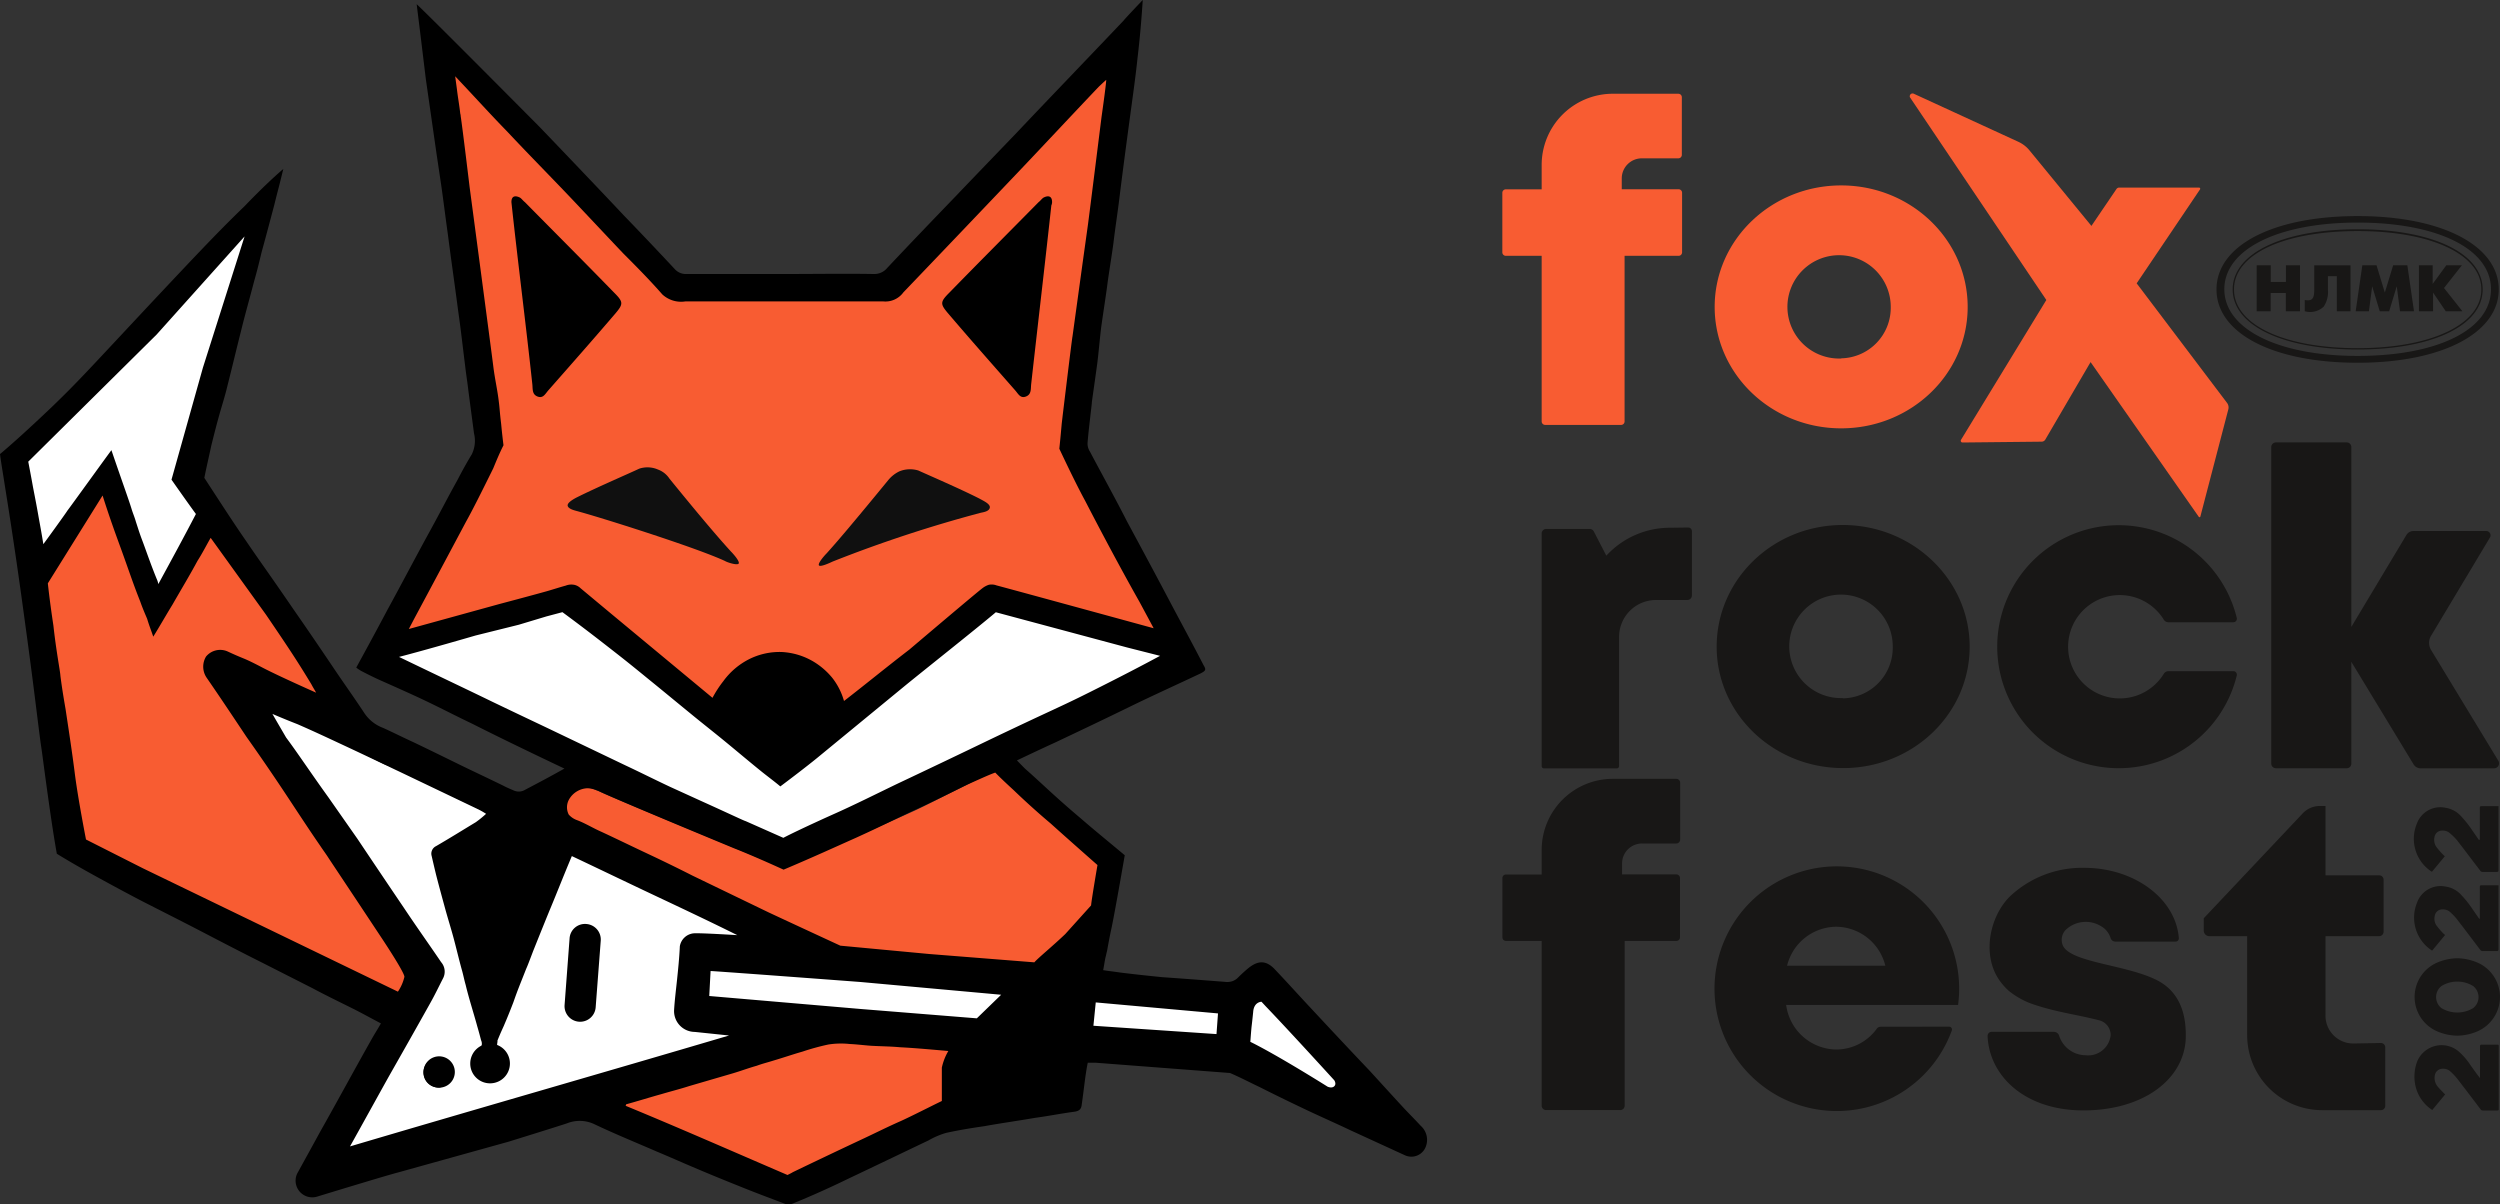<?xml version="1.0" encoding="UTF-8"?> <svg xmlns="http://www.w3.org/2000/svg" viewBox="0 0 300 144.48"><rect x="0" y="0" width="300" height="144.48" fill="#333333" stroke="none"/> <g id="Слой_2" data-name="Слой 2"> <g id="Слой_1-2" data-name="Слой 1"> <path d="M46.05,129.44c-1.31,2.32-3.39,6.41-4.7,8.74,15.07-4.37,31.46-9.26,46.53-13.68l-.38-.64-5.06-.5s-1.32-.14-1.27-1.9c.06-1.25.22-2.62.33-3.82.12-1.36.29-2.72.35-4.08.05-.91.81-1.29,1.73-1.35s5.56.13,5.56.13c-3.29-1.65-7-3.44-10.43-5s-6.68-3.17-10-4.71c0,0-11-5.44-11.25-5.56-3.25-1.53-6.17-3.05-9.42-4.58-.86-.4-1.37-.53-2-.81s-2.5-1.35-5-2.49c-1.65-.74-3.45-1.69-5.56-2.66-1-.45-2.26-1-3.29-1.39.57,1,1.33,2.58,1.9,3.55,1.31,1.87,2.87,4.19,4.93,7.09.57.79,1.88,2.75,3.54,5.19,1.88,2.78,3.55,5.2,5.44,8,1.48,2.16,3.31,4.75,4.8,7,.4.56.4.65,0,1.39-.52.91-1.25,2.64-1.77,3.55C49.43,123.78,47.77,126.49,46.05,129.44Z" style="fill:#fff"></path> <path d="M139,75.74s-4.08-.76-5.67-1.24c-1.25-.35-2.5-.63-3.68-.93s-2.61-.76-4-1.11c-1.18-.34-2.39-.62-3.57-.93l-2.57-.69a1.9,1.9,0,0,0-.9-.07,1.43,1.43,0,0,0-.73.42c-.52.41-4,3.46-8.85,7.62-2.61,2.08-5.2,3.84-7.85,5.92a6.35,6.35,0,0,0-1.26-2.66,8.77,8.77,0,0,0-2.28-2.28,9.6,9.6,0,0,0-4.3-1.27,7.68,7.68,0,0,0-3.66,1,5,5,0,0,0-2.28,1.77,23.66,23.66,0,0,0-1.9,2.91c-1.31-.93-2.69-1.87-4-2.91a109,109,0,0,1-8.47-7c-1.81-1.49-3.2-2.53-3.72-3a1.59,1.59,0,0,0-.58-.34,2,2,0,0,0-1.19,0c-.73.24-1.48.45-2.26.69-1.87.52-5.73,1.56-5.73,1.56l-5.55,1.45-6.26,1.72a16,16,0,0,1,.92-1.72s2.19-3.78,6.28-11.58c.8-1.49,3.43-6.91,4.78-9.75V51.24s-.23-2-.27-2.71c-.18-1.49-.46-2.94-.69-4.43s-.35-3.23-.56-4.86c-.35-2.66-.74-5.26-1.15-7.9-.23-1.62-.34-3.23-.51-4.85-.17-1.32-.39-2.66-.63-4,0-.11-.06-.17-.06-.28-.17-1.5-.28-2.95-.45-4.44s-.39-2.88-.63-4.33c0-.11-.06-.28-.06-.41-.11-1-.28-1.91-.39-2.88V8.36s.9.78,1.08,1c1.76,1.91,3.4,3.81,5.23,5.72C63,17.58,65.41,20,67.75,22.58s4.79,4.87,7.07,7.36c1.6,1.67,3.15,3.22,4.67,4.95a2.62,2.62,0,0,0,2.4.89H93.44s11.12,0,12.82.12c1.5,0,2.23-1.46,2.9-2.15,4.55-4.92,8.17-8.45,12.78-13.35,3.29-3.53,11.33-11.91,11.33-11.91L131.5,21.91l-1.9,14-2,17.93c1.31,2.7,2.43,4.84,3.16,6.33,0,0,7.21,13.39,6.83,12.66C137.93,73.41,139,75.74,139,75.74Z" style="fill:#f85c32"></path> <path d="M160.63,130a9.8,9.8,0,0,0-.56,1c-3.49-1.68-7-4-10.49-5.7.06-.77.37-3.51.44-4.17,0,.54.06-.55,0,0a1.61,1.61,0,0,1,1.33-1.52C154.43,123,157.61,126.63,160.63,130Z" style="fill:#fff"></path> <polygon points="146.42 121.46 146.18 124.37 130.87 123.23 131.24 120.06 146.42 121.46" style="fill:#fff"></polygon> <polygon points="120.88 119.18 117.72 122.47 100.34 121.08 84.97 119.81 85.09 116.27 103.3 117.66 120.88 119.18" style="fill:#fff"></polygon> <path d="M114.58,125.9c-.07.17-.07.41-.18.47-.64.41-.64,1-.64,1.66,0,1.09-.07,2.14,0,3.22a1.47,1.47,0,0,1-1,1.56c-1.43.65-2.83,1.32-4.19,2-1.66.77-3.3,1.59-5,2.37-2.83,1.36-5.67,2.75-8.56,4.11l-.72.36c-6.86-3-13.65-5.94-20.44-8.85,0-.07.06-.13.06-.18,1.47-.47,3-.88,4.49-1.31,1.12-.37,2.24-.65,3.43-1,1.83-.54,3.66-1.08,5.5-1.6,1-.3,2-.65,3-1,.71-.24,1.42-.41,2.13-.65,1.25-.36,2.42-.78,3.67-1.12a28.39,28.39,0,0,1,3.26-.89,14.67,14.67,0,0,1,2.65-.06S112.51,125.7,114.58,125.9Z" style="fill:#f85c32"></path> <path d="M140.07,78.67,119.32,89.1s-22.69,11.41-24.63,12.45a1.78,1.78,0,0,1-.91.23,1.29,1.29,0,0,1-.73-.23c-1.08-.74-12.51-6.74-12.51-6.74L75,92.2,66.51,88,47.29,78.78c3.3-1,9.73-3,9.73-3l5.16-1.55,3.37-1,1.94-.56c2.85,2.26,5.33,4.1,6.92,5.46s3.28,2.72,3.84,3.22c1.6,1.41,3.39,2.77,5,4.17,1.35,1.23,3,2.14,4.33,3.37,1.53,1.34,6.23,4.78,6.23,4.78s2.55-1.75,3.87-2.86c3.64-3.17,7.57-6,11.21-9.16,2.57-2.2,5.39-4,7.9-6.24.17-.13.69-.61,1.35-1.23s1.49-1.23,2-1.54a28.07,28.07,0,0,1,2.74.74c1.76.5,2.43.73,4.09,1.23,1.19.3,2.4.6,3.58,1,2.4.74,3,.93,5.53,1.67A18.86,18.86,0,0,1,140.07,78.67Z" style="fill:#fff"></path> <path d="M132.22,104.05c-.11.82-.24,1.71-.34,2.53s-.28,1.64-.46,2.46c-1,1.17-2.11,2.4-3.12,3.59-1.49,1.47-2.57,2.46-3,3a1.67,1.67,0,0,1-.74.52,1.59,1.59,0,0,1-.73.07c-2.29-.24-4.57-.41-6.8-.65-.62-.07-1.25-.11-1.94-.24-1-.11-2-.24-3.08-.34l-3.09-.18c-1.53-.11-3.12-.17-4.68-.41-1.07-.17-2.15-.17-3.25-.34a6.86,6.86,0,0,1-2.16-.89c-2.16-1.06-4.34-2.18-6.56-3.24-3.08-1.53-6.17-3.05-9.23-4.58-1.83-.95-3.71-1.82-5.52-2.77s-3.65-1.81-5.52-2.7c-1-.47-1.94-1.06-3-1.47a1.64,1.64,0,0,1-1-.64,2.12,2.12,0,0,1,0-1.82,2.39,2.39,0,0,1,2.22-1.47,3,3,0,0,1,1.21.3h.07c1.36.72,22.58,9.42,22.58,9.42s13.91-6.07,16.13-7.13c1.71-.82,3.37-1.7,5.07-2.52.35-.18,1-.52,1.94-1,1.08-.48,1.94-.89,2.57-1.13l2.22,2.18c1.53,1.47,3,2.83,4.51,4.11C128.4,100.57,130.32,102.35,132.22,104.05Z" style="fill:#f85c32"></path> <polygon points="30.09 26.85 2.79 55.27 4.93 66.49 13.15 55.27 18.97 71.05 24.02 61.81 21.12 57.37 30.09 26.85" style="fill:#fff"></polygon> <polygon points="12.52 58.01 5.15 68.84 4.57 70.01 8.62 100.88 48.17 121.08 50.25 117.19 26.68 80.55 39.32 84.35 25.38 63.07 18.46 73.96 12.52 58.01" style="fill:#f85c32"></polygon> <path d="M99.91,67.39c-.35.17-1.49.69-1.64.45s.63-1.14.91-1.42c1.25-1.37,3.47-4,7.39-8.78a3.91,3.91,0,0,1,1.36-1.08,3.41,3.41,0,0,1,2.27-.1c1.36.62,4.94,2.16,7.33,3.37.39.23,1.32.62,1.25,1.08s-.79.56-1.08.62A159,159,0,0,0,99.91,67.39Z" style="fill:#101010"></path> <path d="M87,67.32c-3.58-1.66-15.12-5.29-17.8-6-.24-.07-1-.24-1.08-.63s.8-.86,1.25-1.08c2.4-1.19,6-2.74,7.34-3.37a3.15,3.15,0,0,1,2.26.11,2.8,2.8,0,0,1,1.36,1.08c3.93,4.84,6.15,7.41,7.4,8.77.28.28,1.08,1.19.91,1.43S87.29,67.5,87,67.32Z" style="fill:#101010"></path> <path d="M126.25,24.26c0-.8-.52-.8-1-.56-.21.11-.39.39-.62.56-3.56,3.61-7.16,7.22-10.7,10.85-1.12,1.12-1.12,1.36-.17,2.48,2.65,3.11,5.35,6.16,8.06,9.25.39.45.63,1,1.3.74s.56-.91.62-1.47c.8-7.18,1.64-14.28,2.42-21.46A1,1,0,0,0,126.25,24.26Zm-64.88,0c0-.8.51-.8,1-.56.21.11.39.39.62.56,3.56,3.61,7.17,7.22,10.7,10.85,1.12,1.12,1.12,1.36.18,2.48-2.66,3.11-5.35,6.16-8.07,9.25-.39.45-.63,1-1.3.74s-.56-.91-.62-1.47C63.11,38.93,62.14,31.44,61.37,24.26ZM54.31,128.58a1.87,1.87,0,0,1-1.57,1.92,1.79,1.79,0,1,1,0-3.57A1.84,1.84,0,0,1,54.31,128.58Zm105,1.82s.5.24.8-.05,0-.72,0-.72-5.46-6-8.23-8.88l-.5-.54s-.92,0-1,1.24c0,0-.11,1.08-.17,1.57s-.11,1.23-.17,2C153.36,126.65,159.31,130.4,159.31,130.4Zm-28.1-7.31,14.77,1,.18-2.48h0l-14.67-1.32Zm-11.07-3.72-16.87-1.53s-15.27-1.15-18-1.32l-.16,3,18.19,1.56,13.92,1.12ZM19,70.09c1.54-2.83,3.05-5.6,4.51-8.41-1-1.36-2.93-4.12-2.93-4.12l3.77-13.44,5-15.75L18.79,40.15,3.39,55.4s.34,1.75.56,3c.34,1.75.45,2.32.62,3.29s.39,2.09.63,3.61c.17-.22,2.76-3.79,2.87-4,.51-.67,4.79-6.61,5.3-7.28,1.19,3.5,2.1,6,2.42,7.06.17.56.34.91.52,1.54.28.84.38,1.23.79,2.31s.91,2.59,1.69,4.51A2.76,2.76,0,0,1,19,70.09ZM94.5,141c.21-.11.45-.22.66-.35q4.05-1.95,8.18-3.89c1.57-.73,3.15-1.53,4.79-2.25,1.36-.62,3.6-1.77,4.89-2.39v-4a6.74,6.74,0,0,1,.78-2c-2-.17-3.88-.35-5.8-.45-1.19-.11-2.37-.11-3.5-.18-.84-.06-1.68-.17-2.54-.21a9.84,9.84,0,0,0-2.55.06,28.26,28.26,0,0,0-3.1.85c-1.19.34-2.31.73-3.5,1.08-.66.21-1.36.38-2,.62-1,.28-1.92.63-2.87.91l-5.24,1.53c-1.08.35-2.2.63-3.28.95-1.4.39-2.87.85-4.29,1.24a.19.19,0,0,1-.07.17C81.49,135.34,87.92,138.17,94.5,141Zm37.2-37.19s-3.77-3.32-5.63-5c-1.46-1.23-2.93-2.55-4.44-4-.73-.67-1.53-1.41-2.2-2.1-.63.22-1.53.63-2.54,1.08s-1.58.74-1.92.91c-1.69.84-3.33,1.64-5,2.42-2.2,1-3.84,1.86-7.2,3.39-2.42,1.08-5.35,2.42-8.74,3.85-2.48-1.13-4.51-2-5.91-2.55,0,0-15-6.2-16.39-6.94h-.07a3,3,0,0,0-1.18-.28A2.66,2.66,0,0,0,68.25,96a1.92,1.92,0,0,0,0,1.75,2.41,2.41,0,0,0,1,.67c1,.38,2,1,2.93,1.4,1.81.84,3.67,1.75,5.46,2.59s3.66,1.75,5.45,2.66l9.13,4.41c2.13,1,8.62,4,8.62,4l10.66,1,12.62,1c.45-.52,2.26-2,3.71-3.39l3.1-3.44C131,107.86,131.7,103.79,131.7,103.79Zm-83.86-25c4.79,2.31,8.63,4.13,11.28,5.42,4,1.92,5,2.38,7.34,3.5L75,91.82c1.81.85,3.6,1.75,5.41,2.6l3.84,1.75c3.39,1.53,5,2.31,5.24,2.37l4.51,2c1.92-1,5.87-2.77,5.87-2.77,2.54-1.12,5.46-2.59,7.94-3.78,3.71-1.75,7.37-3.5,11-5.25,7.55-3.61,8.39-3.89,11.88-5.64,3.71-1.85,6.65-3.39,8.52-4.4l-3.94-1-15.77-4.23c-2.48,2.09-8.24,6.65-10.78,8.72L98,91c-1.23,1-3,2.35-4.36,3.37-.67-.56-1.51-1.19-2.14-1.69-1.53-1.23-3-2.48-4.5-3.71s-2.76-2.21-4.12-3.33c-1.58-1.29-3.15-2.59-4.75-3.89-.56-.45-2.26-1.86-4-3.22s-3.83-3-6.64-5.07l-1.92.51-3.32,1-5.18,1.29S51.1,78,47.84,78.84Zm11.82,46.73a.86.86,0,0,0,.39.52,2.15,2.15,0,0,1,.63.63,3,3,0,0,1,.28.84,1.42,1.42,0,0,1-.35,1.12,1.93,1.93,0,0,1-1,.74,2.1,2.1,0,0,1-2.44-.84,2,2,0,0,1-.22-1.13,3,3,0,0,1,.46-1.19,2,2,0,0,0,.38-.73,1,1,0,0,0-.06-.67c-.28-1.08-.45-1.64-.45-1.64-.46-1.69-1-3.33-1.4-5-.18-.62-.29-1.23-.46-1.81-.34-1.23-.62-2.42-.95-3.67s-.73-2.49-1.08-3.78-.73-2.66-1.07-4c-.18-.74-.35-1.47-.52-2.21a1,1,0,0,1,.52-1.18c1.57-.91,3.21-1.93,4.78-2.88a12.84,12.84,0,0,0,1.23-1,9.14,9.14,0,0,0-.9-.52l-9.58-4.58c-.84-.39-1.08-.52-1.68-.8s-2.48-1.18-4.9-2.31c-1.57-.73-3.49-1.64-5.58-2.55-1-.39-2-.8-3-1.23.57,1,1.08,1.86,1.64,2.83,1.36,1.82,3,4.3,5.07,7.17l3.5,5q2.77,4.14,5.58,8.29c1.47,2.21,3,4.35,4.45,6.49a1.74,1.74,0,0,1,.21,2c-.51,1-.95,1.92-1.46,2.83-1.64,2.94-3.33,5.92-5,8.86-1.29,2.31-3.38,6.11-4.68,8.43,14.89-4.41,30.61-8.91,45.49-13.31l-4.12-.43a2.5,2.5,0,0,1-2.48-2.6c.07-1.19.22-2.37.35-3.61s.28-2.7.34-4.06A1.86,1.86,0,0,1,83.24,112c.84-.06,5.24.22,5.24.22-3.32-1.65-6.65-3.22-10-4.8s-6.6-3.15-9.86-4.69c-1,2.38-1.81,4.45-2.54,6.2-.35.84-1.13,2.77-2.1,5.19-.38,1-.66,1.75-.84,2.14-.84,2.14-1,2.48-1.53,4-.67,1.75-1.08,2.66-1.12,2.77s-.35.73-.8,1.85C59.73,125,59.62,125.29,59.66,125.57Zm-34.38-61c-.52.9-1,1.86-1.58,2.76-.94,1.75-2,3.5-3,5.25-.8,1.3-1.53,2.6-2.31,3.85-.22-.67-.52-1.41-.73-2.14-.22-.52-.52-1.19-.84-2.1-.85-2.13-1.36-3.71-2.31-6.33-.56-1.53-1.36-3.71-2.2-6.37L5.74,70c.21,1.92.45,3.61.67,5.08.21,1.92.45,3.43.73,5.18.06.39.11.74.11.85.21,1.64.45,3,.62,4C8.26,87.7,8.67,90.35,9,93c.39,3,1.32,7.74,1.32,7.74l6.82,3.45L47.75,119a5.33,5.33,0,0,0,.78-1.78c0-.57-2.82-4.79-2.82-4.79l-2.89-4.36L39.45,103c-.28-.45-.62-.9-1-1.47-1.47-2.13-2.87-4.29-4.29-6.43s-3-4.45-4.57-6.66c-1.58-2.37-3.15-4.73-4.79-7.11a2.34,2.34,0,0,1-.07-2.55,2.2,2.2,0,0,1,2.55-.62c.73.34,1.23.56,1.92.84s1.57.73,2.31,1.12c1,.52,2.86,1.41,6.42,3-.1-.22-.34-.57-.56-1-1.57-2.59-2.48-4-5.45-8.36ZM49.06,75.48l10.88-3s3.78-1,5.7-1.54c.73-.21,1.46-.45,2.26-.67A1.83,1.83,0,0,1,69,70.2a1.58,1.58,0,0,1,.67.39l3.6,3L85.5,83.74a13.27,13.27,0,0,1,1.3-2,8.67,8.67,0,0,1,3-2.59,8.14,8.14,0,0,1,4-.91,8.28,8.28,0,0,1,3.88,1.19,8.73,8.73,0,0,1,2.2,1.92,8,8,0,0,1,1.4,2.77c2.59-2,5.18-4.13,7.83-6.16,4.79-4.06,8.28-7,8.8-7.39a2.61,2.61,0,0,1,.73-.39,1.65,1.65,0,0,1,.95.07c.84.21,18.85,5.14,18.85,5.14s-1.61-3-1.72-3.2c0,0-2.7-4.73-6.49-12.07-.8-1.47-1.86-3.61-3.11-6.27.07-.67.17-1.69.28-2.94.07-.67,1.23-10.26,1.3-10.54,0,.11-.18,1.29,0,0l1.22-8.86.63-4.52c.22-1.64,1.64-13,1.64-13s.52-3.61.56-4.41c-.39.34-.67.62-.91.84-3.27,3.44-6.53,6.94-9.81,10.39-4.57,4.8-9.08,9.53-13.63,14.28A2.66,2.66,0,0,1,106,36.17H82.24a3.31,3.31,0,0,1-2.76-.84C78,33.64,76.38,32,74.8,30.42c-2.3-2.42-4.57-4.86-6.88-7.28s-4.72-4.86-7.05-7.35c-1.81-1.85-3.56-3.78-5.31-5.64l-.94-1,.21,1.55c.11.95.28,1.86.39,2.83,0,.11.06.22.06.39.22,1.41,1.08,8.58,1.08,8.58S59,42.35,59.19,43.92s.51,2.88.67,4.3c.1.74.1,1.19.28,2.66.1,1.08.21,2,.28,2.55-.46.91-.84,1.82-1.23,2.77-1.36,2.76-2.48,5-3.28,6.43-4.06,7.63-6.19,11.59-6.19,11.59ZM34,20.27c-.17.67-.34,1.4-.52,2.09s-.38,1.47-.56,2.21c-.51,1.92-1,3.78-1.53,5.7-.28,1.19-.56,2.31-.9,3.5-.52,2-1.08,3.95-1.58,6-.56,2.21-1.08,4.41-1.64,6.62-.28,1.18-.67,2.37-1,3.56-.28,1-.56,2.1-.91,3.5-.21,1-.52,2.31-.84,3.89,2.09,3.22,3.78,5.81,5,7.56,2,2.94,2.27,3.22,5.87,8.47,1.57,2.25,3.11,4.52,4.62,6.76,1.22,1.82,2.48,3.57,3.66,5.36a4.63,4.63,0,0,0,2.31,1.86c1.23.56,2.48,1.19,3.71,1.75,1.75.84,3.49,1.69,5.24,2.55s3.67,1.75,5.52,2.66c.39.21.84.39,1.23.56A1.45,1.45,0,0,0,63,94.78c1.53-.8,3.11-1.64,4.73-2.55-5-2.37-8.57-4.12-11-5.35-2.09-1-3.32-1.65-5.41-2.66-1.75-.84-3.56-1.64-5.31-2.42-.9-.39-1.81-.84-2.69-1.3a4.5,4.5,0,0,1-.57-.39c1.3-2.37,2.55-4.68,3.78-7,1.64-3,3.21-6,4.85-9,1.19-2.14,2.31-4.35,3.5-6.48.56-1.08,1.12-2.1,1.74-3.12A3.71,3.71,0,0,0,56.88,52c-.22-1.68-.45-3.39-.67-5.08-.11-1-.28-2-.39-3-.28-2.2-.52-4.4-.84-6.61-.39-3-.84-6.09-1.23-9.14-.28-2-.52-3.95-.8-5.92l-.56-3.76-1.29-9-.63-5.19L50,.5C51.62,2,64.75,15.23,64.75,15.23c6.71,7,10,10.5,10.1,10.61C76.94,28,79,30.18,81,32.32a1.76,1.76,0,0,0,1.36.56H94.28c3.56,0,7-.06,10.55,0a2,2,0,0,0,1.64-.73c2.82-3,5.63-5.92,8.52-8.92.1-.11-.07.06,7-7.29,4-4.23,7.72-8.08,12.85-13.48.09-.15,2.18-2.35,2.29-2.46-.11,1.69-.28,4.06-.63,7-.06.56-.17,1.64-.52,4.23-.56,4.13-1.12,8.24-1.63,12.36-.22,1.86-.52,3.72-.74,5.6-.21,1.53-.45,3-.67,4.51-.21,1.69-.56,3.85-.8,5.6-.17,1.4-.28,2.77-.45,4.17-.21,1.58-.45,3.22-.67,4.8v.1c-.17,1.58-.38,3.16-.51,4.74a1.77,1.77,0,0,0,.28,1.08c1.46,2.76,3,5.53,4.44,8.36,1.85,3.43,3.71,6.89,5.52,10.33,1.23,2.31,2.48,4.62,3.67,6.93.34.56.28.67-.35,1-2.87,1.36-5.76,2.66-8.62,4.06s-5.87,2.83-8.85,4.24c-1.47.67-2.93,1.36-4.57,2.14.45.45.8.84,1.12,1.12,1.92,1.69,3.43,3.22,6.64,5.92,1.41,1.23,3.22,2.7,5.18,4.34,0,0-1.12,6.49-1.57,8.65-.22,1-.39,1.92-.56,2.87-.07.22-.11.52-.18.73-.11.52-.17,1-.28,1.54.67.11,1.3.17,2,.28,1.68.21,3.38.39,5.06.56,4,.28,6.93.52,7.55.56a2,2,0,0,0,.84-.06,1.74,1.74,0,0,0,.74-.46c.39-.39.84-.8,1.23-1.12,1.18-.95,2.13-.95,3.15.11,1.46,1.53,2.87,3.11,4.29,4.62,2.37,2.55,4.74,5.08,7.1,7.56,1.29,1.41,2.58,2.83,3.88,4.24.73.8,1.53,1.58,2.26,2.38a2.25,2.25,0,0,1,.46,2.83,1.85,1.85,0,0,1-2.31.73l-6.54-3c-1.68-.8-3.43-1.57-5.13-2.37-1.92-.91-3.88-1.86-5.8-2.83-1.19-.56-2.38-1.19-3.56-1.69l-16.07-1.23h-1c-.17.84-.28,1.64-.38,2.42s-.22,1.75-.35,2.66c-.06.52-.34.73-.91.8-1.57.21-3.1.52-4.68.73-2,.35-4.05.63-6.08,1-1.53.22-3,.46-4.57.8a9.57,9.57,0,0,0-2.14.91c-3.21,1.53-6.49,3.11-9.68,4.62-1.64.8-4.06,1.93-7.1,3.16-1.46-.57-3.49-1.3-6-2.32-5.24-2.09-7.79-3.28-9.82-4.12-2.48-1.08-5-2.1-7.5-3.29a4.11,4.11,0,0,0-3.28-.1h0c-1,.34-7,2.2-7,2.2L47.75,140.7c-1.46.38-8.21,2.44-9.68,2.89a2,2,0,0,1-2.59-2.09,1.9,1.9,0,0,1,.22-.74c.9-1.64,1.81-3.28,2.69-4.9,2.1-3.72,4.12-7.46,6.19-11.13.35-.63.74-1.23,1.13-1.92-1.08-.57-2.1-1.13-3.11-1.65-1.68-.84-3.43-1.68-5.13-2.59l-5.91-3c-2.48-1.24-5-2.55-7.38-3.79s-5-2.55-7.51-3.84c-2.93-1.54-4.74-2.55-5.45-2.94-1.82-1-3.28-1.86-4.4-2.55-.46-2.55-1-6.33-1.64-11.13-.11-.84-.18-1.36-.28-2C4.55,86.77,4,81.91,3,74.69c-.52-3.85-1.3-9.48-2.42-16.42C.39,57,.17,55.79,0,54.49c1.47-1.23,3.67-3.22,6.32-5.75,3.11-3,4.29-4.34,11.73-12.29,6.15-6.55,8.35-8.86,11.28-11.69C31.32,22.69,32.89,21.22,34,20.27Z"></path> <path d="M52.69,130.52a1.88,1.88,0,1,0-1.87-1.88A1.88,1.88,0,0,0,52.69,130.52Z"></path> <path d="M58.8,130a2.38,2.38,0,1,0-2.37-2.38A2.37,2.37,0,0,0,58.8,130Z"></path> <path d="M70.36,110.88a1.87,1.87,0,0,1,1.73,2l-.61,8a1.87,1.87,0,1,1-3.73-.28l.6-8A1.85,1.85,0,0,1,70.36,110.88Z"></path> <path d="M194.61,22.71v-1.3A2.41,2.41,0,0,1,197,19h4.4a.42.42,0,0,0,.42-.42V11.67a.42.42,0,0,0-.42-.42h-7.9A8.54,8.54,0,0,0,185,19.79v2.93h-4.3a.42.42,0,0,0-.42.42v7.14a.42.42,0,0,0,.42.42H185V50.57a.42.42,0,0,0,.42.42h9.11a.42.42,0,0,0,.42-.42V30.7h6.48a.42.42,0,0,0,.42-.42V23.13a.42.42,0,0,0-.42-.42Z" style="fill:#f85c32"></path> <path d="M194.65,104.93v-1.31a2.39,2.39,0,0,1,2.4-2.4h4.1a.47.47,0,0,0,.47-.47V93.93a.47.47,0,0,0-.47-.47h-7.59A8.54,8.54,0,0,0,185,102v2.94h-4.29a.42.42,0,0,0-.42.42v7.12a.42.42,0,0,0,.42.43H185v19.77a.53.53,0,0,0,.53.53h8.91a.53.53,0,0,0,.52-.53V112.91h6.21a.43.43,0,0,0,.43-.43v-7.12a.43.43,0,0,0-.43-.43Z" style="fill:#181716"></path> <path d="M221.13,63C212.75,63,206,69.55,206,77.6s6.8,14.57,15.18,14.57,15.18-6.52,15.18-14.57S229.51,63,221.13,63Zm0,20.77a6.21,6.21,0,1,1,6-6.2A6.08,6.08,0,0,1,221.13,83.8Z" style="fill:#181716"></path> <path d="M220.94,22.25c-8.38,0-15.18,6.53-15.18,14.58s6.8,14.57,15.18,14.57,15.18-6.52,15.18-14.57S229.32,22.25,220.94,22.25Zm0,20.77a6.2,6.2,0,1,1,5.95-6.19A6.07,6.07,0,0,1,220.94,43Z" style="fill:#f85c32"></path> <path d="M229.19,11.67,245.56,36,235.32,52.78a.21.21,0,0,0,.18.32L245,53a.51.51,0,0,0,.43-.24l5.44-9.31L263.84,62a.11.11,0,0,0,.2,0l3.36-12.88a.91.91,0,0,0-.16-.78L256.4,34,264,22.73a.14.14,0,0,0-.12-.22l-9.58,0a.4.4,0,0,0-.33.18l-3,4.42-7.38-9a3.77,3.77,0,0,0-1.4-1.1l-12.55-5.77A.34.34,0,0,0,229.19,11.67Z" style="fill:#f85c32"></path> <path d="M260.21,80.54a.64.64,0,0,0-.55.31,6.2,6.2,0,1,1,0-6.48.65.65,0,0,0,.55.3H268a.42.42,0,0,0,.41-.53,14.58,14.58,0,1,0,0,6.93.42.42,0,0,0-.41-.53Z" style="fill:#181716"></path> <path d="M299.8,91.29,291.73,78a1.64,1.64,0,0,1,0-1.71l7.06-11.78a.52.52,0,0,0-.44-.79h-8.7a1,1,0,0,0-.9.51l-6.59,11V53.64a.55.55,0,0,0-.55-.55h-8.5a.56.56,0,0,0-.56.55v38a.56.56,0,0,0,.56.55h8.5a.55.55,0,0,0,.55-.55V79.42l7.45,12.27a1,1,0,0,0,.91.51h8.77A.6.6,0,0,0,299.8,91.29Z" style="fill:#181716"></path> <path d="M225.67,123.21a.57.57,0,0,0-.46.24,6,6,0,0,1-4.87,2.49,6.14,6.14,0,0,1-6-5.35h20.63a15.41,15.41,0,0,0,.13-1.94,14.68,14.68,0,1,0-.88,5,.34.34,0,0,0-.32-.45Zm-5.33-12a6.13,6.13,0,0,1,5.9,4.68H214.45A6.12,6.12,0,0,1,220.34,111.21Z" style="fill:#181716"></path> <path d="M282.4,125.22a3.33,3.33,0,0,1-3.34-3.34v-5.44h0v-4.1h6.44a.53.53,0,0,0,.53-.53v-6.25a.52.52,0,0,0-.53-.52h-6.44V96.72h-.73a2.8,2.8,0,0,0-2,.88l-11.88,12.59v1.48a.67.67,0,0,0,.67.67h4.54v10.32h0v1.56a9,9,0,0,0,9,9h7.05a.52.52,0,0,0,.52-.53v-7a.52.52,0,0,0-.52-.53Z" style="fill:#181716"></path> <path d="M293.42,131.33l-1.55,1.87a4.7,4.7,0,0,1-2.1-3.39,5.15,5.15,0,0,1,.29-2.43,3.17,3.17,0,0,1,5-1.19,8.11,8.11,0,0,1,1.38,1.6c.38.53.74,1.06,1.16,1.58,0-.06,0-.13,0-.2V125.6c0-.19.05-.25.24-.24q.9,0,1.8,0c.17,0,.21,0,.21.21v7.48c0,.16,0,.21-.2.21h-1.7a.34.34,0,0,1-.3-.17c-.92-1.21-1.83-2.42-2.77-3.63a7.2,7.2,0,0,0-.85-.9,1.24,1.24,0,0,0-.85-.31.94.94,0,0,0-1,.8,1.61,1.61,0,0,0,.32,1.31c.22.28.49.53.73.79Z" style="fill:#181716"></path> <path d="M297.58,110.23v-3.74c0-.19,0-.26.24-.26h2a2.12,2.12,0,0,1,0,.24v7.42c0,.2-.06.24-.24.24h-1.66a.33.33,0,0,1-.29-.15c-.93-1.22-1.84-2.44-2.78-3.65a6.71,6.71,0,0,0-.82-.87,1.24,1.24,0,0,0-.91-.33.91.91,0,0,0-.95.78,1.44,1.44,0,0,0,.23,1.18,11.33,11.33,0,0,0,.78.91l.23.2-1.53,1.85-.07,0a4.72,4.72,0,0,1-1.77-5.72,3,3,0,0,1,3.44-1.94,3.12,3.12,0,0,1,1.75.88,12.3,12.3,0,0,1,1.5,1.87l.78,1.12Z" style="fill:#181716"></path> <path d="M297.58,100.73V97c0-.19,0-.26.24-.26.66,0,1.32,0,2,0a2.15,2.15,0,0,1,0,.23v7.43c0,.19-.06.24-.24.23-.56,0-1.11,0-1.66,0a.31.31,0,0,1-.29-.15c-.93-1.21-1.84-2.43-2.78-3.64A6.2,6.2,0,0,0,294,100a1.24,1.24,0,0,0-.91-.33.92.92,0,0,0-.95.78,1.47,1.47,0,0,0,.23,1.19,11.18,11.18,0,0,0,.78.9l.23.21-1.53,1.84-.07,0a4.71,4.71,0,0,1-1.77-5.72,3,3,0,0,1,3.44-1.94,3.19,3.19,0,0,1,1.75.88,12.89,12.89,0,0,1,1.5,1.88l.78,1.12Z" style="fill:#181716"></path> <path d="M297.34,115.53a6.47,6.47,0,0,0-2.46-.54h0a6.47,6.47,0,0,0-2.47.54,4.5,4.5,0,0,0,0,8.21,6.29,6.29,0,0,0,2.47.54h0a6.28,6.28,0,0,0,2.46-.54,4.5,4.5,0,0,0,0-8.21Zm-.57,5.45a3.71,3.71,0,0,1-3.79,0h0a1.69,1.69,0,0,1,0-2.66h0a3.65,3.65,0,0,1,3.79,0h0a1.68,1.68,0,0,1,0,2.66Z" style="fill:#181716"></path> <path d="M200.47,63.33a10.36,10.36,0,0,0-7.71,3.35l-1.5-2.9a.58.58,0,0,0-.51-.31h-5.18A.55.55,0,0,0,185,64V91.93a.28.28,0,0,0,.28.28H194a.28.28,0,0,0,.29-.28V76.46A4.43,4.43,0,0,1,198.76,72h3.73a.55.55,0,0,0,.54-.55v-7.7a.45.45,0,0,0-.45-.45Z" style="fill:#181716"></path> <path d="M258.87,117.64c-3.67-1.89-10.45-2.11-11.34-4.21a1.74,1.74,0,0,1,.33-1.82,3.49,3.49,0,0,1,4.24-.48,2.48,2.48,0,0,1,1.17,1.43v0a.59.59,0,0,0,.56.43h7.24a.39.39,0,0,0,.39-.43c-.37-4.7-5.31-8.42-11.35-8.42a12.63,12.63,0,0,0-8.94,3.45c-2.52,2.53-3.38,7.28-1.08,10.26a7.06,7.06,0,0,0,1,1.08,9.61,9.61,0,0,0,3.21,1.69c2.68.88,5,1.14,7.65,1.83a1.82,1.82,0,0,1,1.33,1.78,2.71,2.71,0,0,1-3,2.4,3.36,3.36,0,0,1-3.2-2.4.67.67,0,0,0-.61-.41H239a.49.49,0,0,0-.49.51c.19,4.7,4.38,8.92,11.5,8.92s12.07-3.67,12.28-8.63C262.36,122.31,261.92,119.22,258.87,117.64Z" style="fill:#181716"></path> <path d="M282.92,41.78c-8.9,0-14.84-2.84-14.84-7.05s5.94-7,14.84-7,14.84,2.84,14.84,7S291.81,41.78,282.92,41.78Zm0-14.27c-9,0-15,2.9-15,7.22s6,7.21,15,7.21,15-2.9,15-7.21S291.92,27.51,282.92,27.51Zm0,15.2c-9.58,0-16-3.23-16-8s6.4-8,16-8,16,3.17,16,8S292.54,42.71,282.92,42.71Zm0-16.78c-10.2,0-16.94,3.55-16.94,8.8s6.74,8.8,16.94,8.8,16.93-3.61,16.93-8.8S293.17,25.93,282.92,25.93Zm7.3,5.9h1.7v2.24l1.64-2.24h1.87l-2.15,2.73,2.21,2.79h-2l-1.52-2.24v2.24h-1.7V31.83Zm-6.74,0h1.7l1,3.28,1-3.28h1.7l.8,5.52H288l-.39-3-.91,3h-1.13l-.91-3-.39,3h-1.59Zm-1.42,0v5.52h-1.64V33.14h-1.07v1.59a3.18,3.18,0,0,1-.51,2.07,2.37,2.37,0,0,1-2.27.55V36c.91.16,1.14-.17,1.14-1.26v-2.9h4.35Zm-11.26,0h1.69v2h1.82v-2H276v5.52h-1.7V35.16h-1.82v2.19H270.8Z" style="fill:#181716"></path> </g> </g> </svg> 